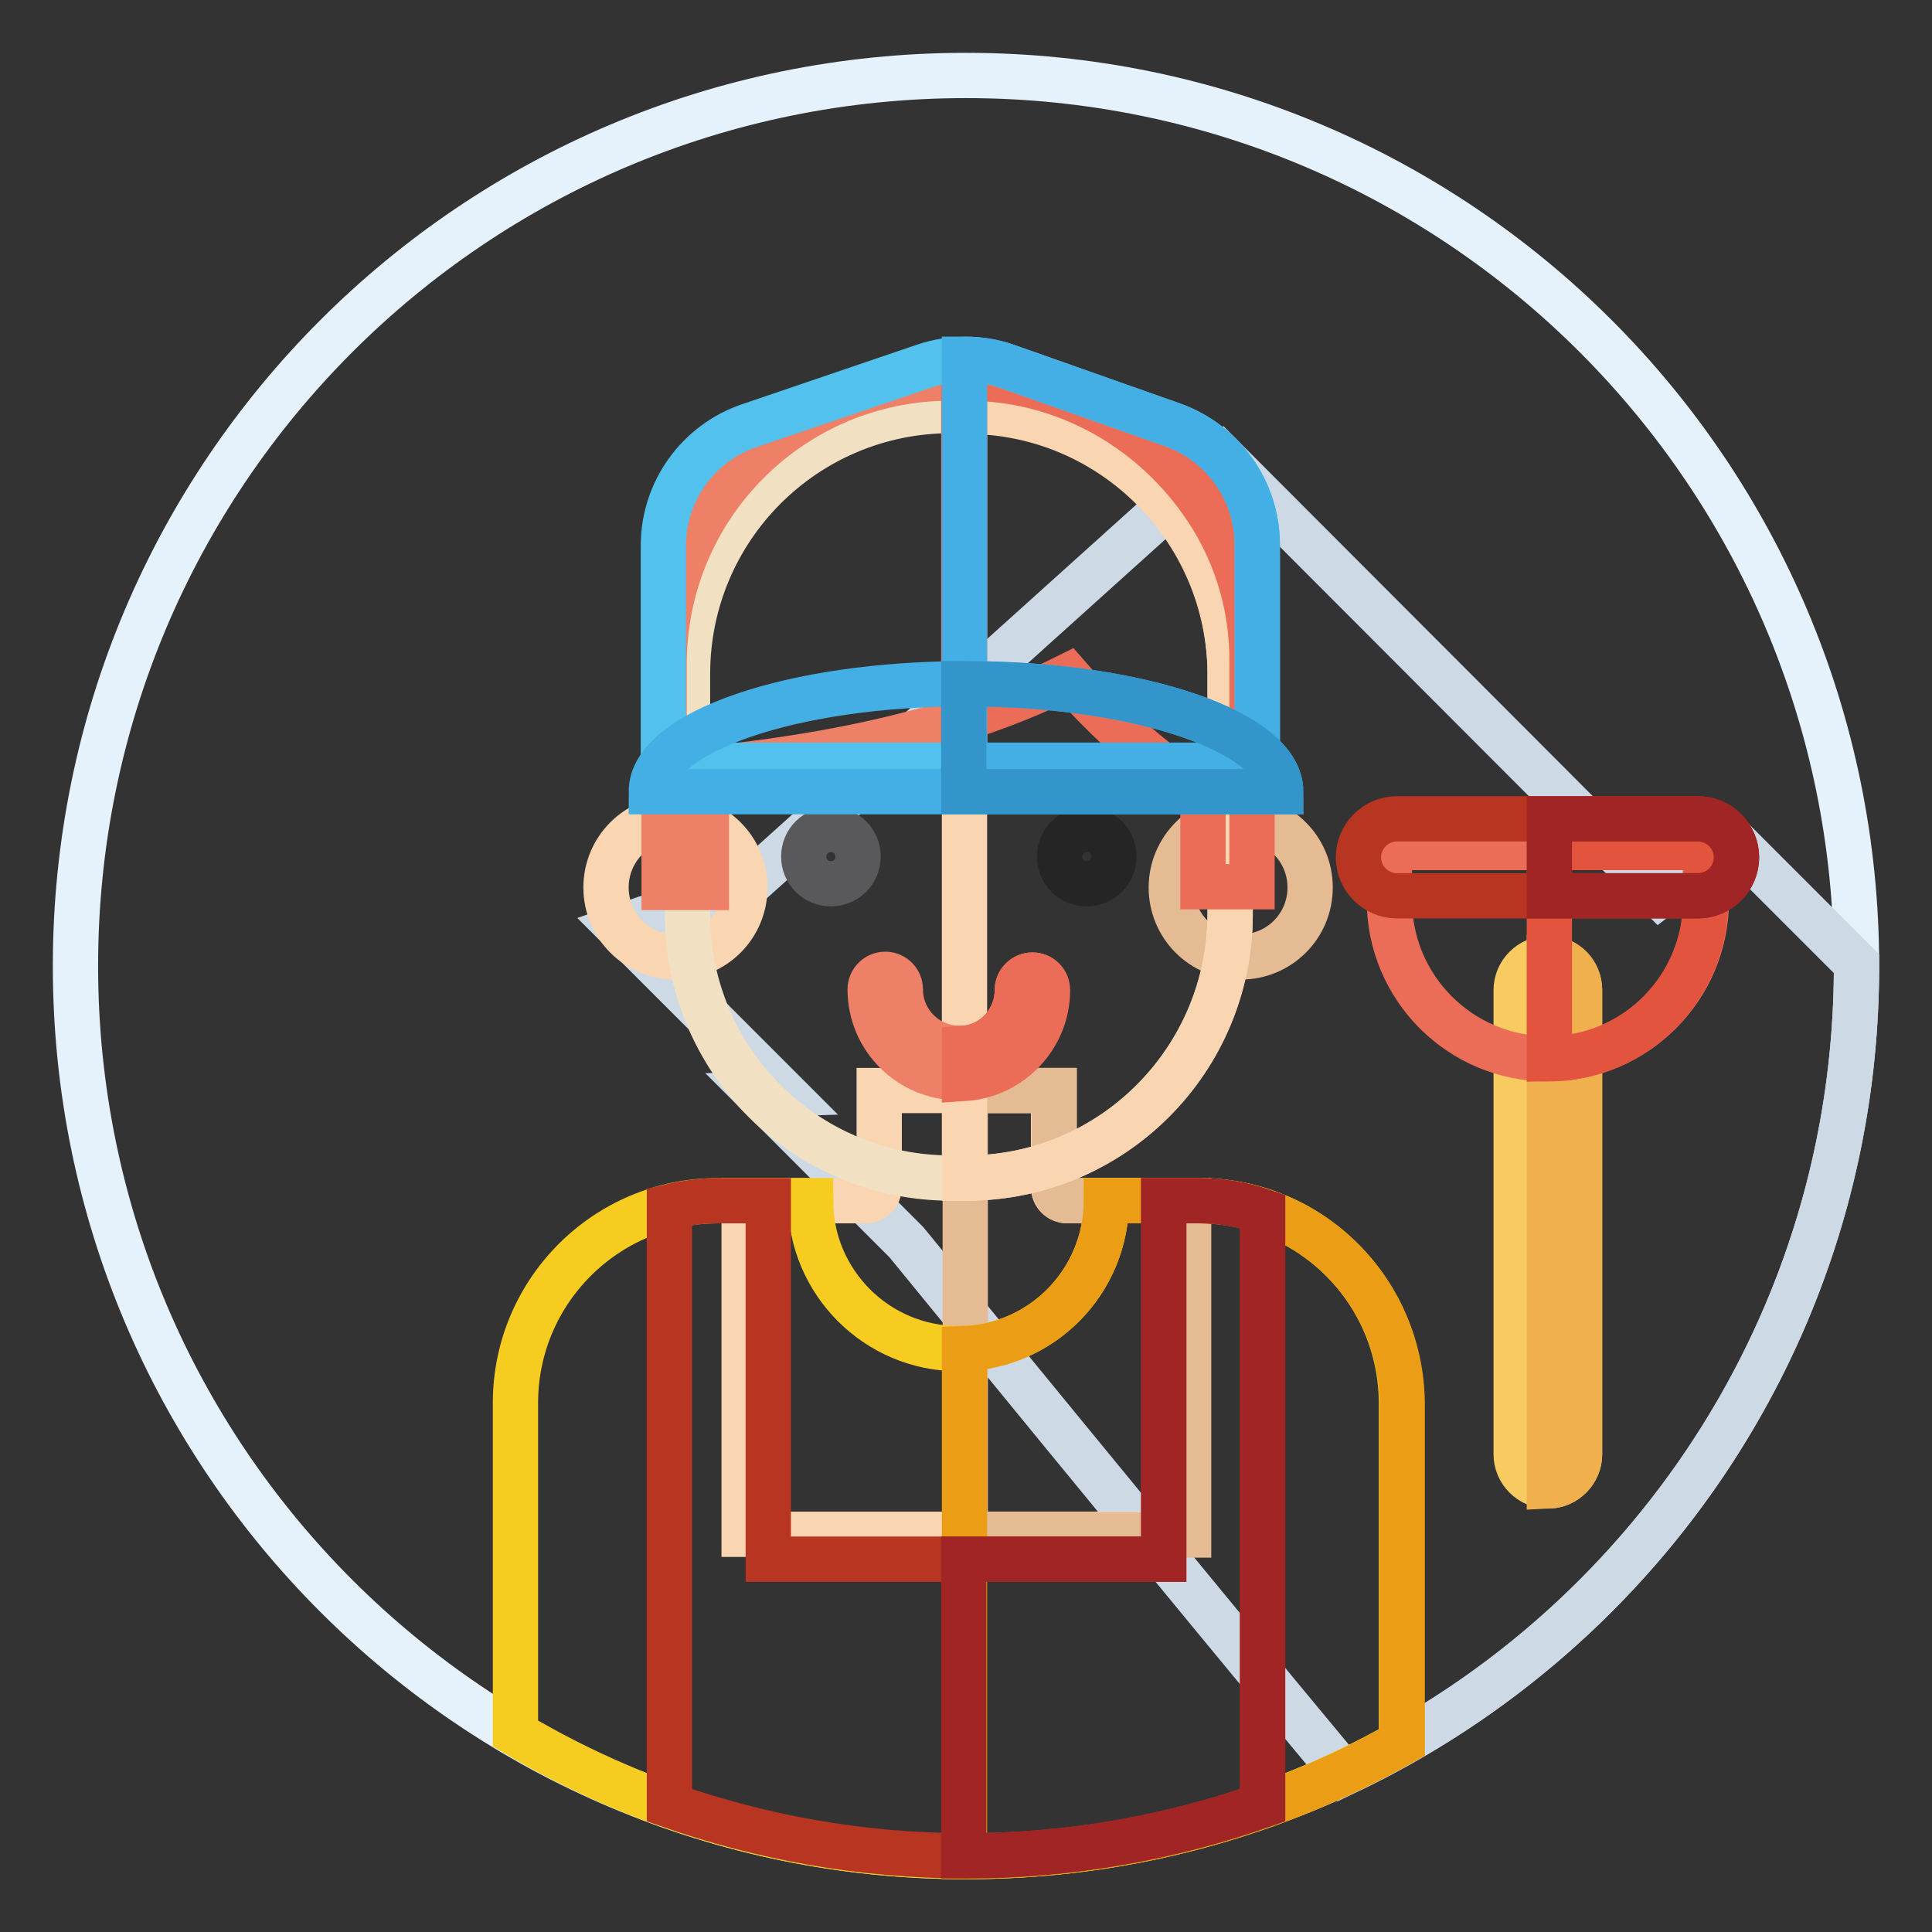 <?xml version="1.0" encoding="utf-8"?>
<!-- Svg Vector Icons : http://www.onlinewebfonts.com/icon -->
<!DOCTYPE svg PUBLIC "-//W3C//DTD SVG 1.1//EN" "http://www.w3.org/Graphics/SVG/1.1/DTD/svg11.dtd">
<svg version="1.1" xmlns="http://www.w3.org/2000/svg" xmlns:xlink="http://www.w3.org/1999/xlink" x="0px" y="0px" viewBox="0 0 256 256" enable-background="new 0 0 256 256" xml:space="preserve">
<rect x="0" y="0" width="256" height="256" fill="#333333" stroke="none"/>
<g> <path stroke-width="6" fill-opacity="0" stroke="#e5f1fb"  d="M10,128c0,65.2,52.8,118,118,118c65.2,0,118-52.8,118-118l0,0c0-65.2-52.8-118-118-118 C62.8,10,10,62.8,10,128z"/> <path stroke-width="6" fill-opacity="0" stroke="#cdd9e4"  d="M246,128v-0.3l-16.5-16.5l-9.6,7.4l-57.9-58l-62.4,56.2L82,122.9l22,22l-3.5,0.1l19.6,19.6 c0,0,36.6,44.8,57.9,70.4C218.1,216.1,246,175.3,246,128z"/> <path stroke-width="6" fill-opacity="0" stroke="#f7cb5f"  d="M205.1,196.9c-2.3,0-4.2-1.9-4.2-4.2v-61.5c0-2.3,1.9-4.2,4.2-4.2c2.3,0,4.2,1.9,4.2,4.2v61.5 C209.3,195,207.4,196.9,205.1,196.9z"/> <path stroke-width="6" fill-opacity="0" stroke="#f0b04e"  d="M205.3,127v69.9c2.2-0.1,4-2,4-4.2v-61.5C209.3,128.9,207.6,127.1,205.3,127z"/> <path stroke-width="6" fill-opacity="0" stroke="#fad5b1"  d="M139.6,157.3v-12.8h-23.1v12.8c0,1-0.8,1.8-1.8,1.8H98.6v44.2h58.7v-44.2h-15.9 C140.4,159.1,139.6,158.3,139.6,157.3z"/> <path stroke-width="6" fill-opacity="0" stroke="#e5bb94"  d="M157.4,159.1h-15.9c-1,0-1.8-0.8-1.8-1.8v-12.8h-11.8v58.9h29.6V159.1z"/> <path stroke-width="6" fill-opacity="0" stroke="#fad5b1"  d="M80.3,117.6c0,5.1,4.1,9.2,9.2,9.2s9.2-4.1,9.2-9.2s-4.1-9.2-9.2-9.2S80.3,112.5,80.3,117.6z"/> <path stroke-width="6" fill-opacity="0" stroke="#e5bb94"  d="M155.2,117.6c0,5.1,4.1,9.2,9.2,9.2c5.1,0,9.2-4.1,9.2-9.2s-4.1-9.2-9.2-9.2 C159.4,108.3,155.2,112.5,155.2,117.6z"/> <path stroke-width="6" fill-opacity="0" stroke="#f1e1c2"  d="M128.1,156.1H126c-19.3,0-34.9-15.6-34.9-34.9V89.3c0-19.3,15.6-34.9,34.9-34.9h2.1 c19.3,0,34.9,15.6,34.9,34.9v31.9C162.9,140.5,147.3,156.1,128.1,156.1z"/> <path stroke-width="6" fill-opacity="0" stroke="#fad5b1"  d="M128.1,54.5h-0.3v101.6h0.3c19.3,0,34.9-15.6,34.9-34.9V89.3C162.9,70.1,147.3,54.5,128.1,54.5z"/> <path stroke-width="6" fill-opacity="0" stroke="#ee8067"  d="M125.9,50.1C105,50.1,88,67,88,88v29.6h5.6v-15.7c11.7-1.2,23.3-3.2,34.2-6.7V50.1H125.9z"/> <path stroke-width="6" fill-opacity="0" stroke="#ec6d57"  d="M159.1,66.3c-6.9-9.7-18.2-16.2-31-16.2h-0.4v45.1c4.8-1.6,9.4-3.4,13.8-5.6c5.2,6,11.3,11.4,17.9,15.7 v12.2h6.5V87.9C166,79.9,163.5,72.4,159.1,66.3z"/> <path stroke-width="6" fill-opacity="0" stroke="#59595b"  d="M106.5,113.5c0,2,1.6,3.6,3.6,3.6c2,0,3.6-1.6,3.6-3.6s-1.6-3.6-3.6-3.6 C108.1,109.9,106.5,111.5,106.5,113.5z"/> <path stroke-width="6" fill-opacity="0" stroke="#262525"  d="M140.4,113.5c0,2,1.6,3.6,3.6,3.6s3.6-1.6,3.6-3.6s-1.6-3.6-3.6-3.6S140.4,111.5,140.4,113.5z"/> <path stroke-width="6" fill-opacity="0" stroke="#ee8067"  d="M136.8,129.2c-1.1,0-2,0.9-2,2c0,4-3.1,7.4-7,7.7c-0.2,0-0.5,0-0.7,0c-4.3,0-7.8-3.5-7.8-7.8 c0-1.1-0.9-2-2-2s-2,0.9-2,2c0,6.5,5.3,11.7,11.7,11.7c0.2,0,0.5,0,0.7,0c6.1-0.4,11-5.5,11-11.7 C138.8,130.1,137.9,129.2,136.8,129.2L136.8,129.2z"/> <path stroke-width="6" fill-opacity="0" stroke="#ec6d57"  d="M138.8,131.2c0-1.1-0.9-2-2-2c-1.1,0-2,0.9-2,2c0,4-3.1,7.4-7,7.7v4C133.9,142.5,138.8,137.4,138.8,131.2 L138.8,131.2z"/> <path stroke-width="6" fill-opacity="0" stroke="#52c1ed"  d="M166.6,101.4H87.9V72.3c0-7.2,4.6-13.6,11.4-15.9l23.2-7.9c3.6-1.2,7.5-1.2,11.1,0.1l21.8,7.7 c6.7,2.4,11.2,8.7,11.2,15.9V101.4z"/> <path stroke-width="6" fill-opacity="0" stroke="#43afe4"  d="M166.6,72.2c0-7.1-4.5-13.5-11.2-15.9l-21.8-7.7c-1.9-0.7-3.8-1-5.8-1v53.8h38.8V72.2z"/> <path stroke-width="6" fill-opacity="0" stroke="#43afe4"  d="M86.3,104.9c0-7.9,18.7-14.3,41.7-14.3c23,0,41.7,6.4,41.7,14.3H86.3z"/> <path stroke-width="6" fill-opacity="0" stroke="#3395c9"  d="M128,90.6h-0.3v14.3h42C169.7,97,151,90.6,128,90.6z"/> <path stroke-width="6" fill-opacity="0" stroke="#f5cc1f"  d="M158.9,159.1h-12.3c0,10.8-8.7,19.6-19.6,19.6c-10.8,0-19.6-8.8-19.6-19.6H95.1c-14.8,0-26.8,12-26.8,26.8 v43.8C85.8,240.1,106.2,246,128,246c21,0,40.7-5.5,57.7-15.1V186C185.7,171.1,173.7,159.1,158.9,159.1z"/> <path stroke-width="6" fill-opacity="0" stroke="#eb9e15"  d="M158.9,159.1h-12.3c0,10.6-8.4,19.2-18.8,19.6V246h0.3c21,0,40.7-5.5,57.7-15.1V186 C185.7,171.1,173.7,159.1,158.9,159.1z"/> <path stroke-width="6" fill-opacity="0" stroke="#b83522"  d="M101.8,159.1h-6.6c-2.2,0-4.4,0.3-6.5,0.8v79.3c12.3,4.3,25.5,6.7,39.3,6.7c13.8,0,27-2.4,39.3-6.7v-78.7 c-2.7-0.9-5.5-1.4-8.4-1.4h-4.7v47.5h-52.4L101.8,159.1z"/> <path stroke-width="6" fill-opacity="0" stroke="#a02524"  d="M158.9,159.1h-4.7v47.5h-26.5v39.3h0.3c13.8,0,27-2.4,39.3-6.7v-78.7C164.7,159.6,161.8,159.1,158.9,159.1z "/> <path stroke-width="6" fill-opacity="0" stroke="#ec6d57"  d="M205.1,140.3c-11.6,0-21-9.4-21-21v-7h42v7C226.1,130.9,216.7,140.3,205.1,140.3z"/> <path stroke-width="6" fill-opacity="0" stroke="#e3543f"  d="M205.3,112.3v28c11.5-0.1,20.7-9.5,20.7-21v-7L205.3,112.3L205.3,112.3z"/> <path stroke-width="6" fill-opacity="0" stroke="#b83522"  d="M225,118.7h-39.9c-2.8,0-5.1-2.3-5.1-5.1c0-2.8,2.3-5.1,5.1-5.1H225c2.8,0,5.1,2.3,5.1,5.1 C230.1,116.4,227.8,118.7,225,118.7z"/> <path stroke-width="6" fill-opacity="0" stroke="#a02524"  d="M225,108.5h-19.7v10.2H225c2.8,0,5.1-2.3,5.1-5.1C230.1,110.8,227.8,108.5,225,108.5z"/></g>
</svg>
